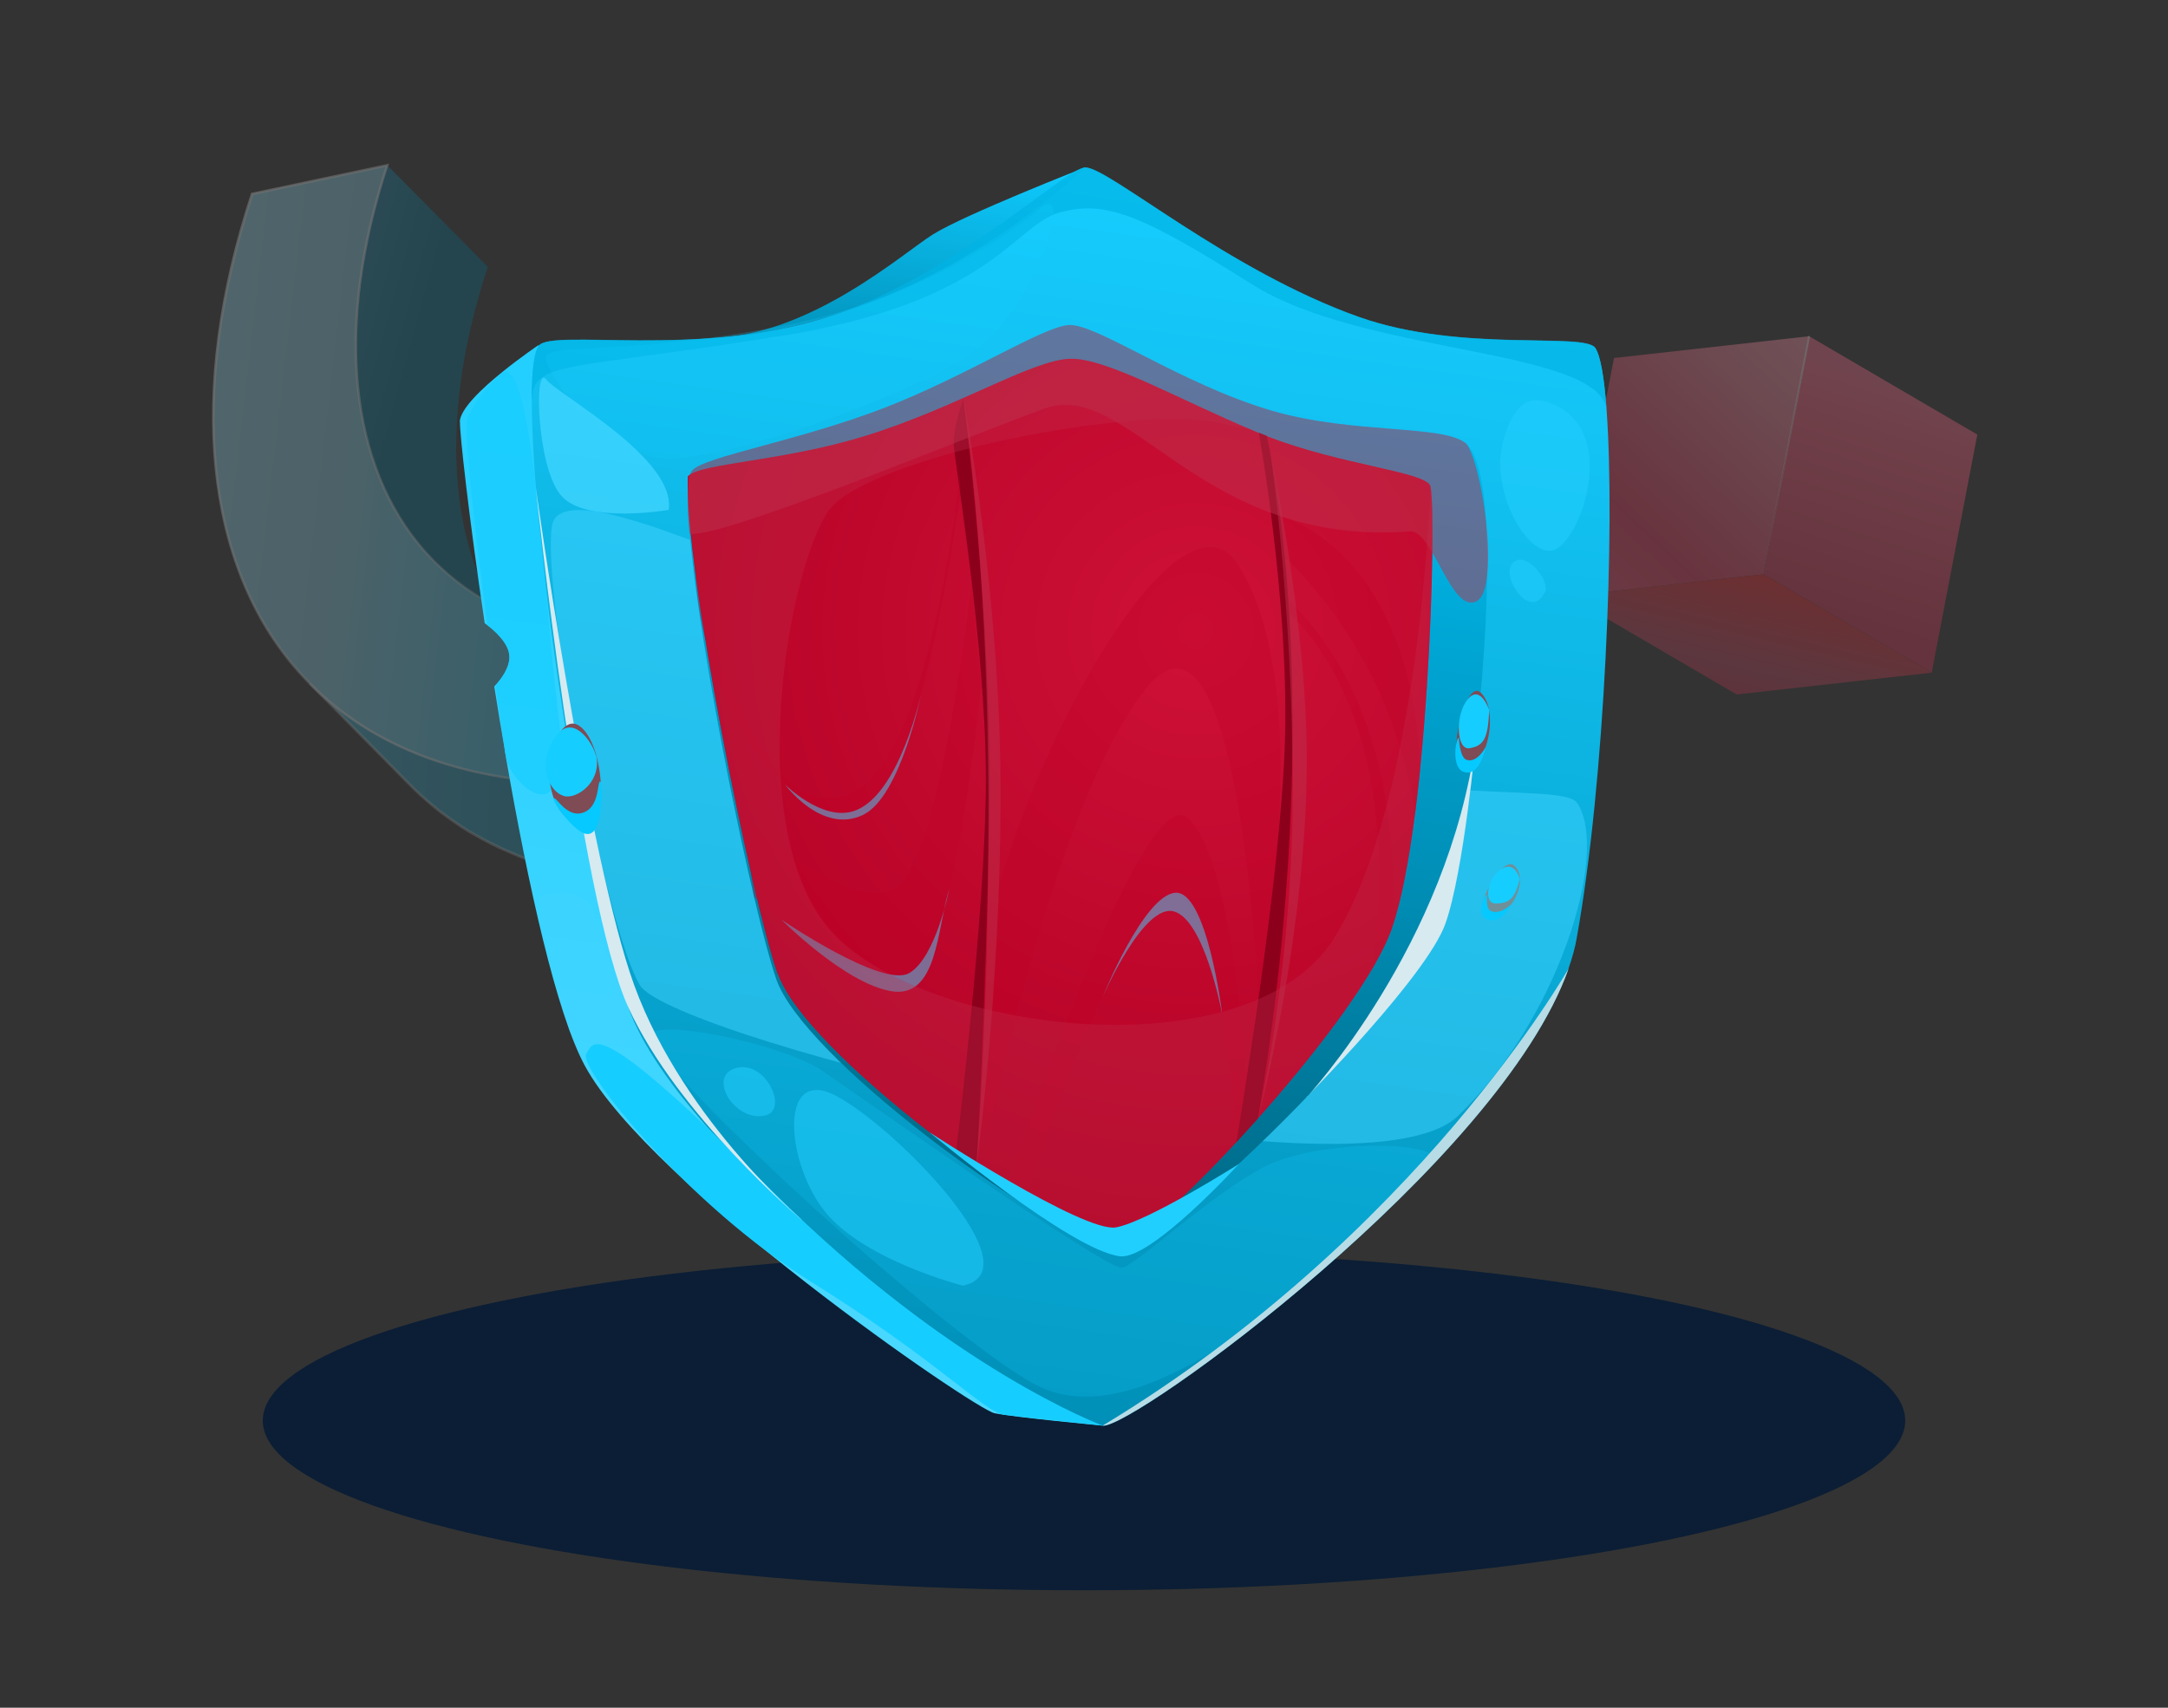 <?xml version="1.0" encoding="UTF-8"?> <svg xmlns="http://www.w3.org/2000/svg" width="198" height="156" viewBox="0 0 198 156" fill="none"><rect x="0" y="0" width="198" height="156" fill="#333333" stroke="none"/><g opacity="0.3"><path d="M39.621 51.242L48.792 60.52C48.521 60.243 48.259 59.97 48.004 59.681C40.977 51.786 39.726 39.025 44.54 24.376L35.369 15.099C30.555 29.748 31.806 42.508 38.832 50.403C39.087 50.693 39.346 50.974 39.621 51.242Z" fill="url(#paint0_linear_2002_1234)"></path><mask id="mask0_2002_1234" style="mask-type:luminance" maskUnits="userSpaceOnUse" x="32" y="15" width="17" height="46"><path d="M39.621 51.242L48.792 60.52C48.521 60.243 48.259 59.97 48.004 59.681C40.977 51.786 39.726 39.025 44.54 24.376L35.369 15.099C30.555 29.748 31.806 42.508 38.832 50.403C39.087 50.693 39.346 50.974 39.621 51.242Z" fill="white"></path></mask><g mask="url(#mask0_2002_1234)"><path d="M39.621 51.242L48.792 60.52C48.521 60.243 48.259 59.97 48.004 59.681C40.977 51.786 39.726 39.025 44.54 24.376L35.369 15.099C30.555 29.748 31.806 42.508 38.832 50.403C39.087 50.693 39.346 50.974 39.621 51.242Z" fill="url(#paint1_linear_2002_1234)"></path></g><path d="M50.097 79.138C49.877 79.075 49.668 79.007 49.46 78.94C49.345 78.907 49.239 78.877 49.128 78.835C48.539 78.64 47.962 78.42 47.396 78.196C47.322 78.161 47.24 78.123 47.166 78.088C46.719 77.91 46.285 77.727 45.849 77.523C45.693 77.45 45.549 77.373 45.393 77.3C45.221 77.22 45.04 77.135 44.872 77.046C44.313 76.765 43.761 76.468 43.23 76.149C43.148 76.111 43.069 76.064 42.991 76.018C42.967 76.006 42.942 75.995 42.909 75.979C42.34 75.633 41.783 75.263 41.242 74.88C41.097 74.782 40.956 74.677 40.808 74.567C40.613 74.426 40.423 74.298 40.233 74.149C39.96 73.941 39.698 73.709 39.429 73.493C39.329 73.406 39.218 73.324 39.118 73.237C38.67 72.848 38.225 72.45 37.792 72.028C37.68 71.925 37.58 71.818 37.48 71.712L28.308 62.434C28.829 62.967 29.386 63.468 29.946 63.96C30.046 64.046 30.158 64.128 30.257 64.215C30.705 64.584 31.165 64.949 31.636 65.289C31.777 65.395 31.918 65.501 32.07 65.602C32.636 65.997 33.214 66.387 33.816 66.748C33.894 66.795 33.976 66.833 34.055 66.88C34.59 67.19 35.141 67.487 35.696 67.777C35.869 67.857 36.046 67.95 36.218 68.031C36.801 68.303 37.384 68.576 37.991 68.819C38.065 68.853 38.147 68.892 38.221 68.926C38.897 69.192 39.585 69.433 40.288 69.662C40.497 69.73 40.717 69.793 40.926 69.86C41.453 70.016 41.992 70.168 42.539 70.304C42.772 70.363 43.005 70.421 43.238 70.48C43.805 70.615 44.392 70.729 44.974 70.831C45.194 70.874 45.403 70.921 45.618 70.952C46.417 71.085 47.226 71.193 48.052 71.289C48.349 71.318 48.65 71.338 48.95 71.358C49.535 71.412 50.113 71.461 50.709 71.49C51.071 71.509 51.44 71.511 51.805 71.522C52.377 71.539 52.941 71.552 53.525 71.545C53.675 71.545 53.829 71.537 53.979 71.537C54.814 71.527 55.653 71.489 56.507 71.438C56.547 71.436 56.588 71.436 56.64 71.43C57.519 71.37 58.409 71.286 59.306 71.185C59.476 71.164 59.654 71.147 59.824 71.126C60.725 71.017 61.646 70.888 62.567 70.737C62.708 70.713 62.849 70.689 62.982 70.662C63.778 70.523 64.58 70.368 65.399 70.2C65.653 70.149 65.899 70.094 66.153 70.042C67.101 69.835 68.044 69.615 69.01 69.366L78.182 78.644C77.223 78.896 76.272 79.112 75.325 79.32C75.071 79.371 74.825 79.427 74.571 79.478C73.76 79.649 72.957 79.805 72.154 79.939C72.013 79.963 71.871 79.987 71.738 80.015C70.971 80.137 70.216 80.254 69.46 80.352C69.302 80.368 69.145 80.384 68.995 80.404C68.825 80.425 68.647 80.442 68.478 80.463C67.58 80.564 66.69 80.648 65.812 80.708C65.771 80.709 65.723 80.706 65.678 80.715C64.824 80.766 63.986 80.805 63.151 80.815C63.001 80.815 62.847 80.823 62.697 80.823C62.587 80.822 62.474 80.829 62.372 80.832C61.902 80.832 61.443 80.808 60.977 80.8C60.611 80.789 60.242 80.787 59.881 80.768C59.284 80.739 58.707 80.69 58.122 80.636C57.825 80.608 57.52 80.595 57.224 80.567C57.199 80.555 57.167 80.56 57.138 80.557C56.341 80.465 55.56 80.36 54.79 80.23C54.566 80.195 54.358 80.148 54.146 80.109C53.706 80.023 53.266 79.958 52.833 79.856C52.687 79.828 52.547 79.783 52.405 79.746C52.168 79.695 51.939 79.628 51.707 79.57C51.16 79.434 50.62 79.282 50.093 79.126L50.097 79.138Z" fill="url(#paint2_linear_2002_1234)"></path><path d="M69.01 69.366L72.53 56.844C58.048 60.622 45.858 58.298 38.84 50.407C31.814 42.511 30.563 29.751 35.377 15.102L23.042 17.712C17.083 35.838 18.63 51.628 27.323 61.393C36.017 71.158 51.089 74.039 69.014 69.358L69.01 69.366Z" fill="url(#paint3_linear_2002_1234)"></path><path d="M69.01 69.366L78.182 78.644L81.702 66.121L72.522 56.84L69.01 69.366Z" fill="url(#paint4_linear_2002_1234)"></path><g style="mix-blend-mode:overlay" opacity="0.7"><path d="M69.098 69.457L72.684 56.686L72.491 56.736C58.114 60.483 45.875 58.156 38.915 50.332C31.948 42.504 30.695 29.683 35.471 15.136L35.531 14.944L22.938 17.614L22.911 17.672C16.972 35.757 18.547 51.72 27.228 61.469C35.909 71.218 51.153 74.139 69.033 69.467L69.094 69.445L69.098 69.457ZM72.356 57.003L68.915 69.272C51.138 73.892 36.013 70.996 27.399 61.319C18.784 51.641 17.22 35.782 23.117 17.808L35.198 15.249C30.463 29.794 31.752 42.623 38.749 50.474C45.745 58.326 57.982 60.702 72.36 56.995L72.356 57.003Z" fill="url(#paint5_linear_2002_1234)"></path></g><g style="mix-blend-mode:overlay" opacity="0.4"><path d="M78.402 78.707L69.048 69.244L68.979 69.262C68.125 69.483 67.215 69.698 66.13 69.942C65.876 69.993 65.63 70.048 65.376 70.1C64.578 70.267 63.767 70.418 62.971 70.557C62.907 70.567 62.83 70.581 62.766 70.591C62.697 70.609 62.624 70.615 62.556 70.632C61.668 70.778 60.746 70.908 59.813 71.022C59.696 71.037 59.57 71.048 59.453 71.064L59.295 71.08C58.313 71.191 57.443 71.275 56.63 71.325L56.496 71.333C55.714 71.378 54.888 71.412 53.976 71.436L53.826 71.436C53.725 71.439 53.624 71.441 53.526 71.436C53.036 71.437 52.549 71.429 52.074 71.418L51.806 71.413C51.676 71.412 51.538 71.408 51.409 71.407C51.173 71.397 50.942 71.399 50.715 71.393C50.179 71.362 49.638 71.32 49.118 71.277L48.956 71.261C48.83 71.252 48.704 71.243 48.578 71.235C48.403 71.223 48.228 71.212 48.058 71.192C47.24 71.1 46.43 70.992 45.632 70.859C45.502 70.838 45.375 70.809 45.245 70.788C45.163 70.77 45.07 70.756 44.98 70.734C44.299 70.606 43.749 70.499 43.243 70.383C43.043 70.34 42.847 70.288 42.651 70.236L42.553 70.211C42.014 70.079 41.475 69.927 40.952 69.762L40.751 69.699C40.604 69.65 40.453 69.609 40.314 69.564C39.549 69.317 38.873 69.071 38.255 68.832C38.214 68.813 38.173 68.794 38.132 68.775C38.099 68.76 38.058 68.74 38.025 68.725C37.455 68.489 36.872 68.237 36.26 67.941C36.088 67.86 35.907 67.775 35.739 67.687C35.139 67.386 34.604 67.096 34.093 66.798C34.052 66.779 34.011 66.759 33.965 66.728C33.924 66.709 33.883 66.69 33.846 66.662C33.285 66.32 32.708 65.951 32.109 65.52C31.98 65.43 31.861 65.344 31.736 65.246L31.678 65.199C31.207 64.859 30.747 64.494 30.308 64.129C30.266 64.089 30.221 64.058 30.171 64.015C30.113 63.968 30.055 63.92 29.997 63.873C29.403 63.366 28.867 62.865 28.363 62.359L28.201 62.514C28.201 62.514 28.201 62.514 28.209 62.518L37.372 71.792C37.481 71.902 37.585 72.001 37.693 72.112C38.089 72.507 38.525 72.901 39.019 73.321C39.077 73.368 39.143 73.419 39.197 73.475C39.242 73.506 39.284 73.545 39.326 73.585L39.512 73.742C39.72 73.919 39.923 74.084 40.134 74.253C40.258 74.351 40.378 74.437 40.506 74.527L40.821 74.754C40.924 74.832 41.036 74.914 41.143 74.984C41.767 75.426 42.303 75.777 42.819 76.087C42.835 76.095 42.852 76.103 42.868 76.11L42.901 76.126C42.942 76.145 42.987 76.176 43.033 76.207C43.074 76.227 43.107 76.242 43.144 76.269C43.663 76.572 44.214 76.87 44.794 77.17C44.966 77.251 45.143 77.344 45.316 77.424C45.373 77.451 45.439 77.482 45.496 77.509C45.587 77.551 45.685 77.597 45.776 77.639C46.219 77.846 46.674 78.029 47.092 78.204C47.125 78.22 47.158 78.235 47.199 78.254C47.24 78.273 47.281 78.293 47.33 78.316C47.912 78.547 48.502 78.763 49.071 78.959C49.128 78.986 49.193 78.996 49.255 79.015C49.304 79.038 49.361 79.044 49.406 79.055C49.553 79.104 49.704 79.145 49.852 79.193L50.052 79.257C50.587 79.417 51.127 79.569 51.674 79.705L51.816 79.741C52.004 79.789 52.184 79.833 52.372 79.881C52.433 79.899 52.49 79.906 52.551 79.925C52.633 79.943 52.715 79.961 52.804 79.983C53.139 80.059 53.481 80.119 53.815 80.175L54.12 80.228C54.214 80.241 54.304 80.263 54.386 80.281C54.512 80.311 54.642 80.331 54.764 80.349C55.591 80.485 56.361 80.594 57.121 80.679C57.138 80.687 57.158 80.686 57.178 80.686L57.203 80.697C57.381 80.701 57.564 80.716 57.747 80.732C57.865 80.737 57.987 80.754 58.105 80.759L58.202 80.764C58.742 80.806 59.307 80.861 59.876 80.886C60.111 80.896 60.359 80.901 60.598 80.903C60.72 80.9 60.846 80.909 60.967 80.906C61.105 80.91 61.243 80.915 61.381 80.919C61.706 80.931 62.031 80.942 62.363 80.938C62.424 80.936 62.485 80.934 62.545 80.933L62.695 80.933C62.776 80.931 62.866 80.932 62.947 80.93L63.149 80.925C64.066 80.913 64.892 80.879 65.677 80.825L65.811 80.818C66.616 80.764 67.494 80.684 68.489 80.568L68.658 80.547C68.775 80.532 68.889 80.525 69.006 80.51C69.079 80.504 69.152 80.498 69.228 80.484C69.313 80.473 69.398 80.463 69.483 80.453C70.194 80.365 70.938 80.252 71.761 80.116C71.838 80.102 71.902 80.092 71.979 80.078L72.185 80.044C72.956 79.914 73.739 79.76 74.602 79.583C74.856 79.531 75.102 79.476 75.356 79.425C76.44 79.181 77.351 78.966 78.217 78.741L78.41 78.691L78.402 78.707ZM68.981 69.493L77.969 78.585C77.164 78.789 76.309 78.99 75.306 79.211C75.052 79.263 74.806 79.318 74.552 79.369C73.697 79.55 72.91 79.692 72.147 79.826L71.941 79.86C71.864 79.874 71.8 79.884 71.723 79.898C70.899 80.034 70.156 80.147 69.445 80.234C69.36 80.245 69.275 80.255 69.202 80.261C69.129 80.267 69.056 80.273 68.98 80.287C68.863 80.303 68.749 80.31 68.632 80.325L68.462 80.346C67.472 80.453 66.602 80.537 65.797 80.591L65.663 80.599C64.878 80.652 64.055 80.678 63.144 80.702L62.941 80.707C62.86 80.709 62.779 80.712 62.69 80.71L62.539 80.71C62.479 80.711 62.418 80.713 62.369 80.71C62.041 80.707 61.724 80.699 61.399 80.687C61.261 80.683 61.123 80.678 60.985 80.674C60.868 80.669 60.738 80.668 60.608 80.668C60.369 80.666 60.121 80.66 59.886 80.65C59.33 80.621 58.761 80.575 58.224 80.524L58.127 80.519C58.009 80.514 57.887 80.497 57.761 80.488C57.578 80.472 57.403 80.461 57.22 80.445L57.135 80.436C56.383 80.354 55.621 80.249 54.795 80.112C54.664 80.092 54.546 80.066 54.42 80.037C54.33 80.015 54.236 80.002 54.146 79.98L53.833 79.923C53.502 79.859 53.16 79.799 52.834 79.727C52.752 79.709 52.671 79.69 52.593 79.664C52.532 79.645 52.467 79.635 52.405 79.616C52.217 79.569 52.038 79.525 51.85 79.477L51.707 79.44C51.168 79.308 50.629 79.157 50.106 78.992L49.905 78.928C49.758 78.88 49.607 78.839 49.468 78.794C49.419 78.771 49.362 78.764 49.309 78.75C49.251 78.723 49.194 78.716 49.133 78.698C48.564 78.502 47.983 78.29 47.409 78.062C47.368 78.043 47.327 78.024 47.285 78.004C47.253 77.989 47.212 77.97 47.179 77.955C46.757 77.787 46.306 77.597 45.87 77.393C45.78 77.351 45.69 77.309 45.599 77.267C45.534 77.236 45.476 77.209 45.41 77.178C45.238 77.098 45.057 77.013 44.889 76.925C44.313 76.636 43.754 76.334 43.243 76.036C43.202 76.016 43.169 76.001 43.132 75.974C43.091 75.954 43.042 75.931 43.004 75.904L42.922 75.866C42.411 75.547 41.883 75.2 41.267 74.762C41.163 74.684 41.056 74.614 40.944 74.531L40.63 74.305C40.502 74.215 40.382 74.129 40.266 74.034C40.051 73.874 39.852 73.701 39.649 73.536L39.462 73.379C39.421 73.339 39.375 73.308 39.325 73.264C39.267 73.217 39.209 73.17 39.151 73.123C38.657 72.702 38.23 72.312 37.834 71.917C37.722 71.815 37.621 71.708 37.521 71.601L30.762 64.761C31.011 64.957 31.271 65.149 31.532 65.341L31.598 65.372C31.718 65.478 31.838 65.564 31.966 65.654C32.578 66.08 33.151 66.458 33.72 66.804C33.761 66.823 33.802 66.842 33.848 66.873C33.889 66.892 33.93 66.912 33.967 66.939C34.478 67.238 35.021 67.531 35.617 67.84C35.789 67.921 35.966 68.013 36.139 68.094C36.763 68.385 37.338 68.654 37.92 68.886C37.952 68.901 37.993 68.92 38.026 68.936C38.067 68.955 38.108 68.974 38.158 68.997C38.781 69.248 39.46 69.486 40.233 69.737C40.381 69.786 40.532 69.826 40.679 69.875L40.879 69.939C41.407 70.095 41.954 70.251 42.501 70.386L42.599 70.412C42.795 70.464 43.003 70.511 43.199 70.562C43.705 70.679 44.26 70.798 44.944 70.918C45.026 70.936 45.119 70.949 45.201 70.968C45.327 70.997 45.458 71.017 45.588 71.038C46.386 71.171 47.204 71.283 48.022 71.375C48.193 71.395 48.376 71.41 48.55 71.422C48.676 71.431 48.802 71.44 48.92 71.445L49.083 71.461C49.603 71.504 50.139 71.554 50.688 71.58C50.923 71.59 51.15 71.596 51.389 71.598C51.519 71.599 51.657 71.603 51.787 71.604L52.055 71.609C52.53 71.621 53.025 71.632 53.515 71.631C53.617 71.628 53.718 71.625 53.819 71.623L53.969 71.623C54.885 71.611 55.712 71.577 56.497 71.523L56.63 71.516C57.444 71.466 58.314 71.382 59.304 71.274L59.462 71.258C59.588 71.247 59.705 71.231 59.822 71.216C60.764 71.106 61.689 70.968 62.577 70.823C62.654 70.808 62.718 70.799 62.795 70.784C62.86 70.775 62.928 70.757 63.001 70.751C63.804 70.616 64.619 70.456 65.418 70.289C65.672 70.238 65.918 70.182 66.172 70.131C67.24 69.9 68.131 69.686 68.972 69.469L68.981 69.493Z" fill="url(#paint6_linear_2002_1234)"></path></g><g style="mix-blend-mode:overlay"><path d="M72.254 56.967L72.472 57.026L69.084 69.519L68.866 69.459L72.254 56.967Z" fill="url(#paint7_linear_2002_1234)"></path></g></g><g opacity="0.3"><path d="M165.223 30.713L161.053 52.463L143.234 54.454L147.405 32.704L165.223 30.713Z" fill="url(#paint8_linear_2002_1234)"></path><path d="M165.223 30.713L180.586 39.696L176.422 61.448L161.053 52.463L165.223 30.713Z" fill="url(#paint9_linear_2002_1234)"></path><path d="M161.053 52.463L176.422 61.448L158.603 63.439L143.234 54.454L161.053 52.463Z" fill="url(#paint10_linear_2002_1234)"></path><g style="mix-blend-mode:overlay" opacity="0.8"><path d="M160.969 52.447L165.139 30.697L165.307 30.728L161.137 52.478L160.969 52.447Z" fill="url(#paint11_linear_2002_1234)"></path></g></g><ellipse cx="75" cy="15.5" rx="75" ry="15.5" transform="matrix(-1 0 0 1 174 114.269)" fill="#011936" fill-opacity="0.79"></ellipse><path d="M42.009 38.55C41.966 39.444 42.818 47.219 44.267 56.931C44.267 56.931 44.352 56.995 44.501 57.102C45.076 57.549 46.525 58.742 46.525 60.02C46.525 61.021 45.779 62.022 45.247 62.597C45.204 62.64 45.161 62.682 45.14 62.704C45.438 64.599 45.758 66.538 46.099 68.497C46.099 68.561 46.099 68.625 46.12 68.689C46.163 68.881 46.205 69.094 46.226 69.307C48.25 80.937 50.806 92.524 53.405 97.338C59.262 108.243 88.954 128.713 90.829 129.096C92.703 129.479 100.669 130.225 100.669 130.225L49.187 31.52C49.187 31.52 47.568 32.607 45.864 33.991C44.011 35.482 42.052 37.335 41.988 38.528L42.009 38.55Z" fill="url(#paint12_linear_2002_1234)"></path><path d="M48.569 36.418C48.527 48.346 52.638 78.251 57.388 92.011C62.052 105.515 93.299 129.137 100.691 130.245C103.289 130.628 136.986 106.282 143.248 88.475C143.589 87.495 143.866 86.537 144.015 85.6C146.571 71.414 147.529 48.112 146.72 37.334C146.507 34.458 146.166 32.499 145.698 31.796C144.718 30.326 133.493 32.264 124.163 28.984C112.129 24.724 101.266 15.31 99.136 15.31C97.261 15.31 87.123 25.363 75.407 29.027C63.714 32.712 50.444 30.028 49.209 31.583C48.782 32.137 48.569 33.862 48.548 36.461L48.569 36.418Z" fill="url(#paint13_linear_2002_1234)"></path><g style="mix-blend-mode:soft-light" opacity="0.5"><path d="M144.036 73.333C147.082 77.955 142.14 93.355 133.131 101.96C124.121 110.566 61.52 94.91 58.453 90.011C55.385 85.112 49.485 54.355 50.401 48.071C51.317 41.788 79.071 57.081 102.437 65.793C125.782 74.505 142.63 71.203 144.036 73.355V73.333Z" fill="#3FD4FF"></path></g><path d="M62.99 48.752C63.927 59.871 68.805 83.407 70.892 89.435C73.299 96.464 93.939 111.694 101.394 113.952C102.139 114.165 102.736 114.271 103.183 114.207C105.739 113.909 128.338 93.354 131.98 83.365C133.514 79.105 135.687 63.811 135.814 52.65C135.814 52.65 135.814 52.607 135.814 52.586C135.836 50.861 135.814 49.263 135.729 47.794C135.729 47.751 135.729 47.708 135.729 47.687C135.516 44.151 134.962 41.51 133.94 40.573C131.959 38.762 123.61 39.721 116.133 37.527C107.741 35.056 100.137 29.54 97.602 29.71C95.217 29.859 88.379 34.332 80.669 37.314C72.958 40.275 64.395 41.723 63.245 42.959C62.99 43.214 62.862 43.874 62.819 44.854C62.777 45.855 62.819 47.176 62.968 48.731L62.99 48.752Z" fill="url(#paint14_linear_2002_1234)"></path><g style="mix-blend-mode:multiply"><path d="M100.712 130.225C100.712 130.225 86.867 125.134 70.615 108.882C54.363 92.63 54.257 95.037 53.532 96.294C52.808 97.55 62.755 110.075 74.13 117.125C85.504 124.197 89.913 129.011 91.723 129.245C93.534 129.479 100.712 130.225 100.712 130.225Z" fill="#16CDFF"></path></g><path d="M71.041 88.945C73.512 96.102 94.535 111.629 102.16 113.951C106.207 112.417 123.162 94.248 126.783 85.665C130.425 77.081 131.256 47.09 130.638 44.428C130.319 43.086 122.502 42.511 115.665 39.827C115.281 39.678 114.898 39.529 114.514 39.358C107.975 36.653 101.031 32.67 97.73 32.776C94.215 32.883 87.314 37.271 79.007 39.827C71.424 42.17 63.991 42.298 62.819 43.512C62.457 51.733 68.591 81.958 71.02 88.966L71.041 88.945Z" fill="url(#paint15_radial_2002_1234)"></path><path d="M115.686 39.805C115.686 39.805 121.501 63.491 114.876 102.172L112.917 104.323C112.917 104.323 117.113 79.7 117.369 66.92C117.624 54.14 114.962 39.528 114.962 39.528L115.665 39.805H115.686Z" fill="#8D001C"></path><path d="M87.974 36.356C87.974 36.356 90.658 56.442 90.339 74.76C90.019 93.057 89.167 106.583 89.167 106.583L87.314 105.241C87.314 105.241 90.062 83.131 90.04 71.033C90.019 58.934 87.165 42.086 87.101 40.616C87.037 39.147 87.996 36.356 87.996 36.356H87.974Z" fill="#8D001C"></path><path d="M99.157 15.269C99.157 15.269 88.017 19.635 85.184 21.424C82.351 23.213 73.959 30.69 64.949 30.881C64.949 30.881 82.075 30.924 99.157 15.269Z" fill="url(#paint16_linear_2002_1234)"></path><g style="mix-blend-mode:soft-light" opacity="0.5"><path d="M57.196 95.4C58.644 94.739 54.896 86.177 54.257 83.599C53.618 81.022 49.89 81.618 49.336 81.917C48.761 82.236 51.764 93.483 52.105 94.335C52.425 95.187 57.196 95.4 57.196 95.4Z" fill="#3FD4FF"></path></g><g style="mix-blend-mode:multiply" opacity="0.7"><path d="M44.501 57.102C45.076 57.55 46.525 58.742 46.525 60.02C46.525 61.022 45.779 62.023 45.247 62.598C45.609 65.239 45.928 67.369 46.099 68.498C46.099 68.562 46.099 68.626 46.12 68.689C46.163 68.881 46.184 69.052 46.205 69.158C46.205 69.201 46.226 69.265 46.248 69.307C46.865 71.97 52.446 76.677 50.998 65.281C49.528 53.673 48.782 32.884 45.886 33.992C45.886 33.992 43.415 36.25 42.712 38.188C42.307 39.338 43.415 48.859 44.501 57.081V57.102Z" fill="#16CDFF"></path></g><g style="mix-blend-mode:multiply" opacity="0.2"><path d="M130.852 106.326C132.832 104.259 120.734 103.876 115.494 106.581C110.254 109.308 103.822 115.591 102.437 115.804C101.053 116.017 77.964 99.787 75.024 97.763C72.085 95.74 61.797 93.247 59.496 94.312C57.196 95.377 87.421 123.302 95.174 126.774C102.927 130.224 115.43 122.343 130.852 106.326Z" fill="#16CDFF"></path></g><g style="mix-blend-mode:multiply" opacity="0.7"><path d="M48.569 36.419C48.569 36.419 48.569 36.376 48.569 36.355C48.846 32.947 51.999 33.799 71.339 30.689C90.68 27.579 92.639 20.508 96.814 19.4C100.989 18.292 104.163 19.549 114.365 25.982C124.568 32.414 145.655 31.775 146.72 37.313C146.507 34.459 146.166 32.478 145.698 31.775C144.718 30.306 133.493 32.244 124.163 28.964C112.129 24.704 101.266 15.289 99.136 15.289C97.261 15.289 87.123 25.343 75.407 29.006C63.714 32.691 50.444 30.007 49.209 31.562C48.782 32.116 48.569 33.841 48.548 36.44L48.569 36.419Z" fill="#00B3E4"></path></g><path d="M73.171 111.376C73.171 111.376 61.69 101.663 57.516 88.819C53.341 75.975 48.932 44.536 48.932 44.536C48.932 44.536 52.872 82.173 57.388 92.035C61.903 101.897 73.171 111.397 73.171 111.397V111.376Z" fill="#D6EAF0"></path><path d="M119.328 100.234C119.328 100.234 132.3 86.325 134.792 67.56C134.792 67.56 133.684 79.679 132.002 84.387C130.319 89.115 119.328 100.213 119.328 100.213V100.234Z" fill="#D6EAF0"></path><g style="mix-blend-mode:multiply"><path d="M100.712 130.225C103.311 130.609 137.007 106.263 143.269 88.456C143.269 88.456 129.51 112.823 100.712 130.225Z" fill="#B7DCE6"></path></g><g style="mix-blend-mode:multiply" opacity="0.3"><path d="M116.24 81.276C116.24 81.276 119.179 61.446 113.172 51.733C107.166 41.999 90.509 75.376 90.019 87.794C89.529 100.212 89.423 103.151 90.019 103.428C90.616 103.727 95.77 74.588 104.461 63.15C113.172 51.733 114.919 91.266 114.919 91.266L116.24 81.276Z" fill="#C00026"></path><path d="M113.833 98.722C113.833 98.722 112.704 78.637 108.508 74.739C104.312 70.841 92.15 107.86 92.15 107.86L93.853 108.819C93.853 108.819 102.672 81.981 107.102 81.895C111.532 81.81 112.917 104.303 112.917 104.303L113.812 98.722H113.833Z" fill="#C00026"></path><path d="M89.593 62.532C89.593 62.532 87.975 79.934 84.886 86.942C81.798 93.928 68.847 81.915 68.847 81.915L67.953 74.758C67.953 74.758 78.091 84.067 82.053 80.893C85.994 77.719 88.72 53.288 88.72 53.288L89.593 62.554V62.532Z" fill="#C00026"></path><path d="M87.676 45.067C87.676 45.067 84.886 67.198 80.136 72.736C75.386 78.274 64.14 67.432 63.458 51.734C63.458 51.734 68.123 75.995 77.538 72.501C84.993 69.732 87.676 43.32 87.676 43.32V45.088V45.067Z" fill="#C00026"></path><path d="M129.701 70.435C128.934 50.008 116.921 47.133 116.921 47.133L117.347 50.924C117.347 50.924 127.167 59.465 129.233 74.461L129.701 70.435Z" fill="#C00026"></path><path d="M127.081 84.963C127.081 84.963 129.211 65.793 117.667 54.823L117.731 56.037C117.731 56.037 128.615 64.728 125.335 88.499L127.081 84.963Z" fill="#C00026"></path></g><g style="mix-blend-mode:soft-light" opacity="0.5"><path d="M111.575 92.437C111.575 92.437 109.999 84.024 107.209 83.257C104.418 82.49 100.712 91.053 100.712 91.053C100.712 91.053 104.461 81.766 107.336 81.553C110.212 81.34 111.596 92.437 111.596 92.437H111.575Z" fill="#3FD4FF"></path></g><g style="mix-blend-mode:soft-light" opacity="0.5"><path d="M86.675 81.278C86.675 81.278 85.483 87.434 83.054 88.882C80.626 90.331 71.361 84.004 71.361 84.004C71.361 84.004 77.133 89.819 81.393 90.544C85.632 91.268 85.568 84.856 86.675 81.257V81.278Z" fill="#3FD4FF"></path></g><g style="mix-blend-mode:soft-light" opacity="0.5"><path d="M84.183 63.152C84.183 63.152 82.287 72.844 78.773 74.463C75.024 76.209 71.701 71.672 71.701 71.672C71.701 71.672 75.045 75.016 77.942 74.101C82.16 72.759 84.183 63.174 84.183 63.174V63.152Z" fill="#3FD4FF"></path></g><g style="mix-blend-mode:multiply" opacity="0.5"><path d="M62.99 48.753C65.886 49.243 88.188 39.913 95.43 37.315C103.119 34.567 109.594 50.01 128.785 48.54C130.851 48.391 132.492 55.974 134.792 54.951C135.367 54.696 135.687 53.844 135.814 52.63C135.814 52.63 135.814 52.587 135.814 52.566C135.985 51.245 135.921 49.52 135.729 47.773C135.729 47.73 135.729 47.688 135.729 47.667C135.388 44.578 134.643 41.49 133.94 40.552C131.959 38.742 123.609 39.7 116.133 37.507C107.741 35.036 100.137 29.519 97.602 29.689C95.216 29.838 88.379 34.312 80.669 37.294C72.958 40.254 64.395 41.703 63.245 42.938C62.99 43.194 62.862 43.854 62.819 44.834C62.777 45.835 62.819 47.155 62.968 48.71L62.99 48.753Z" fill="#BE2F4C"></path></g><g style="mix-blend-mode:multiply" opacity="0.3"><path d="M71.041 88.945C73.512 96.102 94.535 111.629 102.16 113.951C106.207 112.417 123.162 94.248 126.783 85.665C130.425 77.081 131.256 47.09 130.638 44.428C130.638 44.428 129.744 72.927 121.905 85.601C114.088 98.274 83.885 94.312 75.77 84.898C67.654 75.483 72.127 51.307 75.77 46.536C79.391 41.786 103.587 36.845 111.703 38.698C112.64 38.911 113.577 39.124 114.536 39.358C107.997 36.653 101.053 32.67 97.751 32.776C94.237 32.883 87.335 37.271 79.028 39.827C71.446 42.17 64.012 42.298 62.84 43.512C62.478 51.733 68.613 81.958 71.041 88.966V88.945Z" fill="#BE2F4C"></path></g><g style="mix-blend-mode:multiply" opacity="0.5"><path d="M114.898 102.152C114.898 102.152 119.349 85.41 119.349 69.456C119.349 56.697 116.027 41.361 116.027 41.361C116.027 41.361 117.986 54.717 118.071 71.48C118.135 88.243 114.898 102.173 114.898 102.173V102.152Z" fill="#BE2F4C"></path></g><g style="mix-blend-mode:multiply" opacity="0.5"><path d="M87.975 36.356C87.975 36.356 91.383 54.227 91.383 72.46C91.383 90.693 89.167 106.583 89.167 106.583C89.167 106.583 92.32 67.284 87.975 36.356Z" fill="#BE2F4C"></path></g><path d="M113.151 106.325C113.151 106.325 104.844 111.587 101.926 112.119C99.008 112.652 84.886 103.429 84.886 103.429C84.886 103.429 97.794 114.228 102.288 114.76C105.142 115.101 113.151 106.325 113.151 106.325Z" fill="#21CFFF"></path><g style="mix-blend-mode:multiply" opacity="0.5"><path d="M87.953 117.444C94.62 116.017 81.67 102.875 76.323 100.085C70.977 97.294 71.808 106.539 75.514 110.884C79.22 115.229 87.932 117.444 87.932 117.444H87.953Z" fill="#23CFFF"></path><path d="M70.019 101.854C71.957 101.257 69.891 96.784 67.186 97.572C64.481 98.36 67.25 102.706 70.019 101.854Z" fill="#23CFFF"></path><path d="M142.545 37.294C147.167 39.956 144.803 48.029 142.417 49.967C140.032 51.906 136.07 45.217 137.22 40.574C138.37 35.93 140.394 36.058 142.545 37.294Z" fill="#23CFFF"></path><path d="M141.118 54.035C141.565 53.055 139.35 50.222 138.157 51.415C136.965 52.608 139.798 56.889 141.118 54.035Z" fill="#23CFFF"></path></g><path d="M53.234 75.547C55.662 76.314 55.322 67.879 52.872 66.282C50.423 64.706 48.144 73.929 53.234 75.547Z" fill="#7F4B55"></path><path d="M134.92 69.732C136.177 68.113 136.603 64.556 135.218 63.257C133.834 61.958 132.13 69.37 133.471 69.945C134.813 70.52 134.92 69.732 134.92 69.732Z" fill="#7F4B55"></path><g style="mix-blend-mode:multiply"><path d="M54.448 69.008C54.938 71.202 53.021 72.821 51.743 72.757C50.465 72.672 48.932 70.35 50.55 67.581C52.169 64.812 54.171 67.879 54.427 69.029L54.448 69.008Z" fill="#16CDFF"></path></g><path d="M54.895 71.458C54.491 70.947 54.895 73.545 53.383 74.184C51.807 74.866 50.785 72.715 50.572 72.927C50.358 73.141 52.531 76.186 53.66 76.186C55.236 76.186 54.895 71.458 54.895 71.458Z" fill="#05C9FF"></path><g style="mix-blend-mode:multiply"><path d="M136.006 64.898C135.899 67.496 135.495 68.114 134.238 68.348C132.981 68.583 132.875 65.281 134.046 63.875C135.218 62.469 136.006 64.876 136.006 64.876V64.898Z" fill="#16CDFF"></path></g><path d="M135.708 68.198C135.708 68.198 134.941 69.732 133.94 69.412C133.301 69.199 133.237 67.389 133.237 67.389C132.96 67.389 132.513 70.073 133.642 70.499C134.771 70.924 135.41 69.497 135.708 68.198Z" fill="#05C9FF"></path><path d="M137.114 83.557C138.52 82.556 139.436 80.127 138.307 79.084C137.178 78.04 134.515 83.024 135.708 83.557C136.901 84.089 137.114 83.557 137.114 83.557Z" fill="#6F9099"></path><g style="mix-blend-mode:multiply"><path d="M138.797 80.319C138.328 82.108 137.859 82.492 136.645 82.534C135.431 82.577 135.793 80.255 137.093 79.403C138.392 78.551 138.797 80.319 138.797 80.319Z" fill="#16CDFF"></path></g><path d="M138.051 82.578C138.051 82.578 137.093 83.579 136.198 83.238C135.623 83.025 135.836 81.747 135.836 81.747C135.58 81.704 134.771 83.536 135.772 83.962C136.773 84.388 137.582 83.451 138.051 82.578Z" fill="#05C9FF"></path><g style="mix-blend-mode:multiply" opacity="0.2"><path d="M95.323 18.782C97.943 17.355 94.428 27.537 89.679 31.52C84.929 35.503 68.187 41.467 61.754 41.872C55.322 42.276 49.954 34.225 49.848 32.734C49.741 31.243 56.983 32.606 71.744 29.709C86.505 26.813 95.302 18.782 95.302 18.782H95.323Z" fill="#16CDFF"></path></g><g style="mix-blend-mode:soft-light" opacity="0.8"><path d="M61.073 46.579C61.776 41.872 50.976 36.078 49.869 34.651C48.761 33.224 48.995 42.66 51.253 45.28C53.511 47.9 61.073 46.579 61.073 46.579Z" fill="#3FD4FF"></path></g><defs><linearGradient id="paint0_linear_2002_1234" x1="45.506" y1="38.754" x2="11.806" y2="29.491" gradientUnits="userSpaceOnUse"><stop offset="0.25" stop-color="#006E8C"></stop><stop offset="0.4" stop-color="#0E7C9A"></stop><stop offset="0.68" stop-color="#3375C0"></stop><stop offset="1" stop-color="#64D3F2"></stop></linearGradient><linearGradient id="paint1_linear_2002_1234" x1="45.506" y1="38.754" x2="11.806" y2="29.491" gradientUnits="userSpaceOnUse"><stop offset="0.25" stop-color="#006E8C"></stop><stop offset="0.4" stop-color="#0E7C9A"></stop><stop offset="0.68" stop-color="#3375C0"></stop><stop offset="1" stop-color="#64D3F2"></stop></linearGradient><linearGradient id="paint2_linear_2002_1234" x1="79.387" y1="72.874" x2="14.392" y2="70.548" gradientUnits="userSpaceOnUse"><stop offset="0.25" stop-color="#07ABD8"></stop><stop offset="0.4" stop-color="#138BAD"></stop><stop offset="0.68" stop-color="#33A1C0"></stop><stop offset="1" stop-color="#64D3F2"></stop></linearGradient><linearGradient id="paint3_linear_2002_1234" x1="78.428" y1="47.454" x2="4.419" y2="38.875" gradientUnits="userSpaceOnUse"><stop offset="0.25" stop-color="#17C5F6"></stop><stop offset="0.39" stop-color="#43C6EA"></stop><stop offset="0.64" stop-color="#87D0E4"></stop><stop offset="0.89" stop-color="#9BE1F4"></stop></linearGradient><linearGradient id="paint4_linear_2002_1234" x1="86.664" y1="69.591" x2="43.354" y2="62.5" gradientUnits="userSpaceOnUse"><stop offset="0.18" stop-color="#006E8C"></stop><stop offset="0.34" stop-color="#0E7C9A"></stop><stop offset="0.65" stop-color="#33A1C0"></stop><stop offset="1" stop-color="#64D3F2"></stop></linearGradient><linearGradient id="paint5_linear_2002_1234" x1="16" y1="31.841" x2="73.71" y2="60.037" gradientUnits="userSpaceOnUse"><stop stop-color="white"></stop><stop offset="0.1" stop-color="white" stop-opacity="0.94"></stop><stop offset="0.28" stop-color="white" stop-opacity="0.78"></stop><stop offset="0.54" stop-color="white" stop-opacity="0.52"></stop><stop offset="0.85" stop-color="white" stop-opacity="0.17"></stop><stop offset="1" stop-color="white" stop-opacity="0"></stop></linearGradient><linearGradient id="paint6_linear_2002_1234" x1="46.309" y1="79.239" x2="60.228" y2="62.081" gradientUnits="userSpaceOnUse"><stop stop-color="white"></stop><stop offset="0.1" stop-color="white" stop-opacity="0.94"></stop><stop offset="0.28" stop-color="white" stop-opacity="0.78"></stop><stop offset="0.54" stop-color="white" stop-opacity="0.52"></stop><stop offset="0.85" stop-color="white" stop-opacity="0.17"></stop><stop offset="1" stop-color="white" stop-opacity="0"></stop></linearGradient><linearGradient id="paint7_linear_2002_1234" x1="66.916" y1="67.873" x2="74.427" y2="58.606" gradientUnits="userSpaceOnUse"><stop stop-color="white"></stop><stop offset="0.1" stop-color="white" stop-opacity="0.94"></stop><stop offset="0.28" stop-color="white" stop-opacity="0.78"></stop><stop offset="0.54" stop-color="white" stop-opacity="0.52"></stop><stop offset="0.85" stop-color="white" stop-opacity="0.17"></stop><stop offset="1" stop-color="white" stop-opacity="0"></stop></linearGradient><linearGradient id="paint8_linear_2002_1234" x1="142.608" y1="54.975" x2="165.272" y2="30.805" gradientUnits="userSpaceOnUse"><stop offset="0.04" stop-color="#F04B6C"></stop><stop offset="0.3" stop-color="#E53458"></stop><stop offset="0.82" stop-color="#F58299"></stop><stop offset="1" stop-color="#FD96AA"></stop></linearGradient><linearGradient id="paint9_linear_2002_1234" x1="167.077" y1="57.504" x2="174.438" y2="35.042" gradientUnits="userSpaceOnUse"><stop offset="0.04" stop-color="#D63253"></stop><stop offset="0.3" stop-color="#E54061"></stop><stop offset="0.82" stop-color="#FF5E7F"></stop><stop offset="1" stop-color="#FF6D8E"></stop></linearGradient><linearGradient id="paint10_linear_2002_1234" x1="157.659" y1="67.094" x2="164.499" y2="38.246" gradientUnits="userSpaceOnUse"><stop offset="0.04" stop-color="#CA2445"></stop><stop offset="0.22" stop-color="#BB4059"></stop><stop offset="0.56" stop-color="#FF2024"></stop><stop offset="0.69" stop-color="#E03C5D"></stop></linearGradient><linearGradient id="paint11_linear_2002_1234" x1="161.454" y1="40.984" x2="164.822" y2="42.191" gradientUnits="userSpaceOnUse"><stop stop-color="white"></stop><stop offset="0.15" stop-color="white" stop-opacity="0.83"></stop><stop offset="0.46" stop-color="white" stop-opacity="0.48"></stop><stop offset="0.72" stop-color="white" stop-opacity="0.22"></stop><stop offset="0.9" stop-color="white" stop-opacity="0.06"></stop><stop offset="1" stop-color="white" stop-opacity="0"></stop></linearGradient><linearGradient id="paint12_linear_2002_1234" x1="78.219" y1="35.61" x2="65.567" y2="125.581" gradientUnits="userSpaceOnUse"><stop stop-color="#22CFFF"></stop><stop offset="1" stop-color="#4AD8FF"></stop></linearGradient><linearGradient id="paint13_linear_2002_1234" x1="102.565" y1="15.736" x2="86.76" y2="128.264" gradientUnits="userSpaceOnUse"><stop stop-color="#16CDFF"></stop><stop offset="1" stop-color="#0090B8"></stop></linearGradient><linearGradient id="paint14_linear_2002_1234" x1="102.459" y1="30.349" x2="90.914" y2="112.546" gradientUnits="userSpaceOnUse"><stop stop-color="#00C0F5"></stop><stop offset="1" stop-color="#006683"></stop></linearGradient><radialGradient id="paint15_radial_2002_1234" cx="0" cy="0" r="1" gradientUnits="userSpaceOnUse" gradientTransform="translate(109.211 57.612) rotate(180) scale(55.274 55.274)"><stop stop-color="#CE1137"></stop><stop offset="1" stop-color="#B40024"></stop></radialGradient><linearGradient id="paint16_linear_2002_1234" x1="83.459" y1="13.053" x2="80.647" y2="33.075" gradientUnits="userSpaceOnUse"><stop stop-color="#0FCBFF"></stop><stop offset="1" stop-color="#0090B8"></stop></linearGradient></defs></svg> 